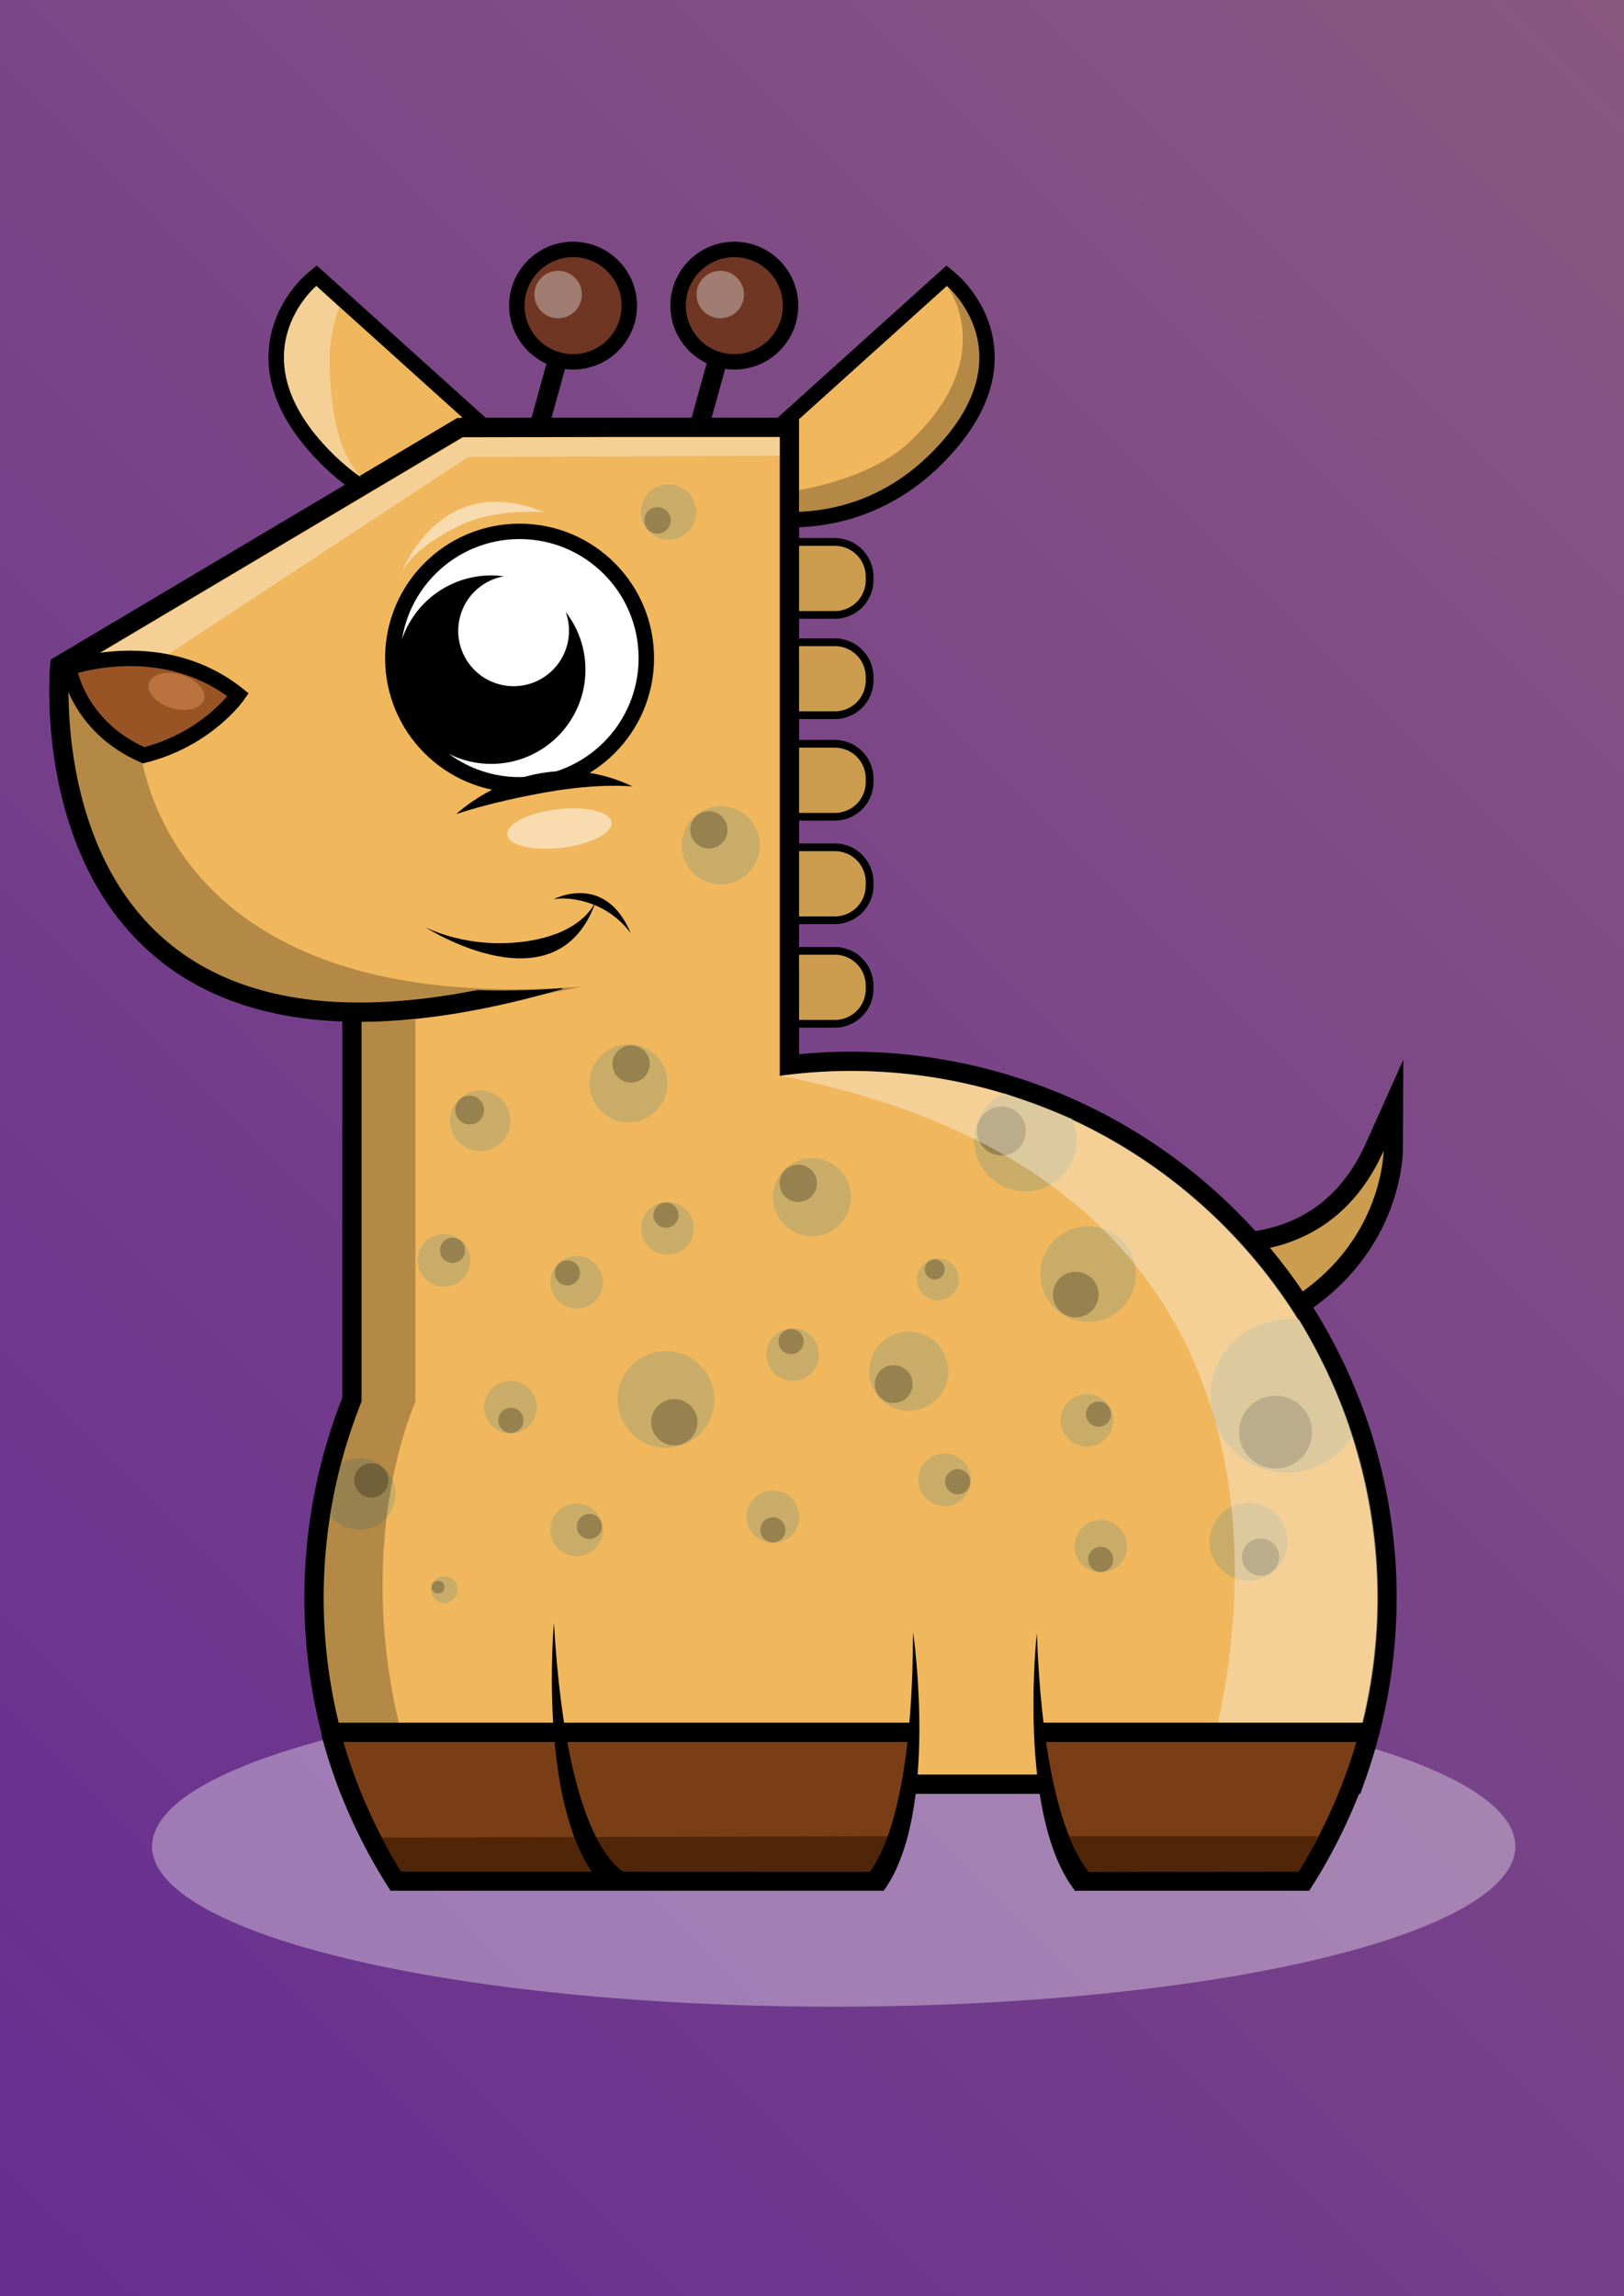 <svg xmlns="http://www.w3.org/2000/svg" viewBox="0 0 841.89 1190.55"><rect x="0" y="0" width="841.89" height="1190.55" fill="#808080" stroke="none"/><defs><linearGradient id="a" x1="-87.17" x2="929.06" y1="1103.39" y2="87.17" gradientUnits="userSpaceOnUse"><stop offset="0" stop-color="#662d91"/><stop offset="1" stop-color="#895881"/></linearGradient></defs><path d="M0 0h841.89v1190.55H0z" style="fill:url(#a)"/><ellipse cx="432.19" cy="957.3" rx="353.37" ry="83.14" style="fill:#fff;opacity:.35"/><g style="opacity:0"><path d="M0 0h841.89v1190.55H0z" style="fill:#fff"/></g><circle cx="297.08" cy="158.47" r="29.15" style="fill:#6f3623;stroke:#000;stroke-miterlimit:10;stroke-width:8px"/><circle cx="289.35" cy="152.71" r="12.3" style="fill:#fff;opacity:.35"/><circle cx="380.68" cy="158.47" r="29.15" style="fill:#6f3623;stroke:#000;stroke-miterlimit:10;stroke-width:8px"/><circle cx="373.4" cy="152.71" r="12.3" style="fill:#fff;opacity:.35"/><path d="m278.63 224.18 10.7-38.67M361.63 224.18l10.7-38.67" style="fill:none;stroke:#000;stroke-miterlimit:10;stroke-width:10px"/><g style="opacity:0"><path d="M0 0h841.89v1190.55H0z" style="fill:#fff"/></g><path d="M612.45 697.84c-10.09 0-17.1-3.3-20.84-9.81-8.9-15.46 6.33-42.55 8.09-45.58l2-3.5 3.84 1.25a110 110 0 0 0 30.35 4.18c24.86 0 58.37-8.61 76.76-49.67l9.69-21.62-.13 23.69c0 .71-.2 17.49-10.21 37.62-9.18 18.47-28.72 43.41-69.67 57.3-11.97 4.07-22.03 6.14-29.88 6.14Z" style="fill:#f0b75d"/><path d="M717.24 596.76s-.34 64.37-76.49 90.21c-12.18 4.13-21.4 5.87-28.3 5.87C576.2 692.84 604 645 604 645a113.7 113.7 0 0 0 31.9 4.42c26.09 0 61.77-9 81.32-52.62m10.25-47.33-19.37 43.24c-7.84 17.5-19.19 30.25-33.74 37.91-11.09 5.84-24 8.8-38.46 8.8a105.15 105.15 0 0 1-28.82-3.94l-7.64-2.48-4.06 6.94a110.7 110.7 0 0 0-7.72 17c-5 14.11-5.11 25.43-.39 33.63 3.23 5.61 10.23 12.31 25.18 12.31 8.51 0 18.82-2.09 31.51-6.4 42.57-14.44 62.95-40.5 72.55-59.81 10.51-21.16 10.73-39.07 10.73-39.82l.25-47.38Z"/><g style="opacity:.15"><path d="M604 645s80 26 113.22-48.2c0 0-.34 64.37-76.49 90.21S604 645 604 645Z"/></g><g style="opacity:0"><path d="M0 0h841.89v1190.55H0z" style="fill:#fff"/></g><rect width="79.8" height="37.82" x="371.01" y="332.97" rx="18" style="fill:#f0b75d"/><path d="M432.81 335a16 16 0 0 1 16 16v1.82a16 16 0 0 1-16 16H389a16 16 0 0 1-16-16V351a16 16 0 0 1 16-16h43.8m0-4H389a20.06 20.06 0 0 0-20 20v1.82a20.06 20.06 0 0 0 20 20h43.8a20.06 20.06 0 0 0 20-20V351a20.06 20.06 0 0 0-20-20Z"/><rect width="79.8" height="37.82" x="371.01" y="280.98" rx="18" style="fill:#f0b75d"/><path d="M432.81 283a16 16 0 0 1 16 16v1.82a16 16 0 0 1-16 16H389a16 16 0 0 1-16-16V299a16 16 0 0 1 16-16h43.8m0-4H389a20.06 20.06 0 0 0-20 20v1.82a20.06 20.06 0 0 0 20 20h43.8a20.06 20.06 0 0 0 20-20V299a20.06 20.06 0 0 0-20-20Z"/><rect width="79.8" height="37.82" x="371.01" y="385.66" rx="18" style="fill:#f0b75d"/><path d="M432.81 387.66a16 16 0 0 1 16 16v1.82a16 16 0 0 1-16 16H389a16 16 0 0 1-16-16v-1.82a16 16 0 0 1 16-16h43.8m0-4H389a20.06 20.06 0 0 0-20 20v1.82a20.06 20.06 0 0 0 20 20h43.8a20.06 20.06 0 0 0 20-20v-1.82a20.06 20.06 0 0 0-20-20Z"/><rect width="79.8" height="37.82" x="371.01" y="439.31" rx="18" style="fill:#f0b75d"/><path d="M432.81 441.31a16 16 0 0 1 16 16v1.82a16 16 0 0 1-16 16H389a16 16 0 0 1-16-16v-1.82a16 16 0 0 1 16-16h43.8m0-4H389a20.06 20.06 0 0 0-20 20v1.82a20.06 20.06 0 0 0 20 20h43.8a20.06 20.06 0 0 0 20-20v-1.82a20.06 20.06 0 0 0-20-20Z"/><rect width="79.8" height="37.82" x="371.01" y="492.95" rx="18" style="fill:#f0b75d"/><path d="M432.81 495a16 16 0 0 1 16 16v1.82a16 16 0 0 1-16 16H389a16 16 0 0 1-16-16V511a16 16 0 0 1 16-16h43.8m0-4H389a20.06 20.06 0 0 0-20 20v1.82a20.06 20.06 0 0 0 20 20h43.8a20.06 20.06 0 0 0 20-20V511a20.06 20.06 0 0 0-20-20Z"/><path d="M245.35 269.47c-29 0-55.37-11-76.2-31.93-18-18-26.71-36.38-25.89-54.5 1.05-23.26 17.5-37.27 18.2-37.85l2.66-2.23 129.06 116.32-5.71 2.47c-.73.32-18.09 7.72-42.12 7.72Z" style="fill:#f0b75d"/><path d="m164 148.25 121.88 109.83s-17.05 7.39-40.53 7.39c-21.75 0-49-6.34-73.37-30.75C121.34 184 164 148.25 164 148.25m.19-10.59-5.33 4.46c-.75.63-18.5 15.75-19.63 40.74-.87 19.29 8.23 38.64 27.05 57.51 21.6 21.65 48.94 33.1 79 33.1 24.85 0 43-7.72 43.71-8.05l11.42-4.94-9.25-8.34-121.78-109.83-5.16-4.65Z"/><path d="M409.54 269.47c-24 0-41.39-7.4-42.12-7.72l-5.71-2.47L490.77 143l2.66 2.23c.7.58 17.15 14.59 18.2 37.85.82 18.12-7.89 36.46-25.89 54.5-20.83 20.85-47.18 31.89-76.2 31.89Z" style="fill:#f0b75d"/><path d="M490.86 148.25s42.69 35.7-7.95 86.47c-24.35 24.41-51.62 30.75-73.37 30.75-23.48 0-40.53-7.39-40.53-7.39l121.85-109.83m-.19-10.59-5.16 4.65-121.85 109.83-9.25 8.34 11.42 4.94c.76.33 18.85 8.05 43.71 8.05 30.1 0 57.43-11.45 79-33.1 18.82-18.87 27.92-38.22 27.05-57.51-1.13-25-18.88-40.11-19.63-40.74l-5.33-4.46Z"/><path d="m180.1 925.08-1.18-3.32a278.25 278.25 0 0 1 3.52-196.07V440l61.18-.56.19-217.88h165.43v330.57a277.07 277.07 0 0 1 228.27 79.59 278.25 278.25 0 0 1 65.33 290l-1.19 3.32Z" style="fill:#f0b75d"/><path d="M404.24 226.54v331.25a275.05 275.05 0 0 1 36.64-2.52C591.7 555.27 714 677.54 714 828.36a272.64 272.64 0 0 1-15.83 91.72H183.63a273.22 273.22 0 0 1 3.81-193.42V444.93l61.18-.56.19-217.83h155.43m10-10H238.81v10l-.18 207.93-51.28.47-9.91.09v289.71a283.25 283.25 0 0 0-3.23 198.7l2.37 6.64h528.6l2.37-6.64a283 283 0 0 0-266.67-378.17c-8.69 0-17.61.44-26.64 1.31v-330Z"/><path d="M290.3 507.93C7.54 590.18 31 345 31 345l207.38-123.28 74.2-.15" style="fill:#f0b75d;stroke:#000;stroke-miterlimit:10;stroke-width:10px"/><path d="M371.84 500.66C43.9 569 78.9 343.53 78.9 343.53l49.64 1s-16.15 163.93 243.3 156.17" style="fill:#f0b75d"/><path d="M414.11 491h18.7a20.06 20.06 0 0 1 20 20v1.82a20.06 20.06 0 0 1-20 20h-18.7M414.11 437.31h18.7a20.06 20.06 0 0 1 20 20v1.82a20.06 20.06 0 0 1-20 20h-18.7M414.11 383.66h18.7a20.06 20.06 0 0 1 20 20v1.82a20.06 20.06 0 0 1-20 20h-18.7M414.11 331h18.7a20.06 20.06 0 0 1 20 20v1.82a20.06 20.06 0 0 1-20 20h-18.7M414.11 279h18.7a20.06 20.06 0 0 1 20 20v1.82a20.06 20.06 0 0 1-20 20h-18.7" style="opacity:.15"/><g style="opacity:0"><path d="M0 0h841.89v1190.55H0z" style="fill:#fff"/></g><circle cx="248.98" cy="581.1" r="15.66" style="fill:#c9ac68"/><circle cx="243.47" cy="575.55" r="7.48" style="opacity:.25"/><circle cx="325.82" cy="561.67" r="20.23" style="fill:#c9ac68"/><circle cx="327.16" cy="551.65" r="9.67" style="opacity:.25"/><circle cx="373.63" cy="438.27" r="20.23" style="fill:#c9ac68"/><circle cx="367.49" cy="430.24" r="9.67" style="opacity:.25"/><circle cx="346.55" cy="265.47" r="14.32" style="fill:#c9ac68"/><circle cx="340.87" cy="269.81" r="6.85" style="opacity:.25"/><circle cx="420.94" cy="620.7" r="20.23" style="fill:#c9ac68"/><circle cx="413.82" cy="613.54" r="9.67" style="opacity:.25"/><circle cx="298.94" cy="664.82" r="13.64" style="fill:#c9ac68"/><circle cx="294.14" cy="659.99" r="6.52" style="opacity:.25"/><circle cx="486.18" cy="663.34" r="10.84" style="fill:#c9ac68"/><circle cx="484.55" cy="658.18" r="5.18" style="opacity:.25"/><circle cx="489.73" cy="767.26" r="13.64" style="fill:#c9ac68"/><circle cx="496.47" cy="768.25" r="6.52" style="opacity:.25"/><circle cx="471.08" cy="710.95" r="20.53" style="fill:#c9ac68"/><circle cx="463.3" cy="717.63" r="9.81" style="opacity:.25"/><circle cx="400.72" cy="786.39" r="13.64" style="fill:#c9ac68"/><circle cx="400.67" cy="793.2" r="6.52" style="opacity:.25"/><circle cx="570.65" cy="801.69" r="13.64" style="fill:#c9ac68"/><circle cx="570.6" cy="808.5" r="6.52" style="opacity:.25"/><circle cx="563.48" cy="736.44" r="13.64" style="fill:#c9ac68"/><circle cx="569.48" cy="733.22" r="6.52" style="opacity:.25"/><circle cx="647.24" cy="799.38" r="20.21" style="fill:#c9ac68"/><circle cx="653.48" cy="807.32" r="9.66" style="opacity:.25"/><path d="M700.94 744.8c-5.29 7.26-9 10.86-15.59 14.22a39.55 39.55 0 1 1-35.8-70.53 43 43 0 0 1 23.78-4.29s17.48 27.43 27.61 60.6Z" style="fill:#c9ac68"/><circle cx="661.26" cy="742.52" r="18.9" style="opacity:.25"/><circle cx="564.08" cy="660.62" r="24.76" style="fill:#c9ac68"/><circle cx="557.68" cy="671.2" r="11.83" style="opacity:.25"/><path d="M555.75 580.22a26.55 26.55 0 1 1-35.11-13.32c15.36 5.59 20.51 6.99 35.11 13.32Z" style="fill:#c9ac68"/><circle cx="519.15" cy="586.37" r="12.69" style="opacity:.25"/><circle cx="346.04" cy="636.84" r="13.64" style="fill:#c9ac68"/><circle cx="345.25" cy="630.07" r="6.52" style="opacity:.25"/><circle cx="298.94" cy="793.21" r="13.64" style="fill:#c9ac68"/><circle cx="305.53" cy="791.45" r="6.52" style="opacity:.25"/><circle cx="230.32" cy="824.18" r="6.96" style="fill:#c9ac68"/><circle cx="227.09" cy="822.89" r="3.33" style="opacity:.25"/><circle cx="410.91" cy="702.36" r="13.64" style="fill:#c9ac68"/><circle cx="410.12" cy="695.59" r="6.52" style="opacity:.25"/><circle cx="345.25" cy="725.6" r="25.09" style="fill:#c9ac68"/><circle cx="349.55" cy="737.38" r="11.99" style="opacity:.25"/><circle cx="264.64" cy="729.63" r="13.64" style="fill:#c9ac68"/><circle cx="264.83" cy="736.44" r="6.52" style="opacity:.25"/><circle cx="230.18" cy="653.47" r="13.64" style="fill:#c9ac68"/><circle cx="234.59" cy="648.28" r="6.52" style="opacity:.25"/><path d="M171.21 785.23c2.45 5 10 8.49 16.81 7.92a18.57 18.57 0 1 0-11.17-34.39s-5.3 23.58-5.64 26.47Z" style="fill:#c9ac68"/><circle cx="192.47" cy="767.57" r="8.87" style="opacity:.25"/><g style="opacity:0"><path d="M0 0h841.89v1190.55H0z" style="fill:#fff"/></g><circle cx="269.35" cy="341.21" r="65.71" style="fill:#fff;stroke:#000;stroke-miterlimit:10;stroke-width:8px"/><path d="M293.24 317.26a28.71 28.71 0 1 1-32-18.46 48.86 48.86 0 1 0 32 18.46Z"/><g style="opacity:0"><path d="M0 0h841.89v1190.55H0z" style="fill:#fff"/></g><path d="M236.55 422.08s40.23-38.58 91.45-14.3c0 0-17-2-45.73 3.14s-45.72 11.16-45.72 11.16Z"/><ellipse cx="290.05" cy="429.56" rx="27.22" ry="10.08" style="fill:#fff;opacity:.5" transform="rotate(-6.8 290.248 429.815)"/><path d="M206.54 300.79s19-58.41 75.73-35.19c0 0-24.48-2.23-42.59 6.25-30.81 14.42-33.14 28.94-33.14 28.94Z" style="fill:#fff;opacity:.5"/><path d="M220.11 480.52s69.37 44.89 89.06-14c0 0-5.25 16.46-34.56 21.25-31.74 5.23-54.5-7.25-54.5-7.25Z"/><path d="M287.05 466.23S313.65 452 327 483.91a44.15 44.15 0 0 0-18.43-14.53c-12.46-5.1-21.52-3.15-21.52-3.15Z"/><path d="M404.24 226.75H240.41L40.67 345.36l40.83-2.4 161.13-106.01 161.61-.67v-9.53z" style="fill:#fff;opacity:.35"/><path d="M0 0h841.89v1190.55H0z" style="fill:#fff;opacity:0"/><path d="M414.34 265.36c20.87-.91 46-8 68.57-30.64 50.64-50.77 7.95-86.47 7.95-86.47s27.87 35.7-18.68 80.26c-15 14.37-37.65 21.79-57.9 25.61Z" style="opacity:.25"/><path d="M164 148.25s-42.66 35.75 8 86.47a111.29 111.29 0 0 0 16.24 13.49c-14.11-13.34-17-39-17.37-60.29a76.28 76.28 0 0 1 5-28.58Z" style="fill:#fff;opacity:.35"/><path d="m36.32 354.16 35.61 28.11s5 146.35 229.76 129.25C4.75 576.47 36.32 354.16 36.32 354.16Z" style="opacity:.25"/><path d="M404.71 557.79a275.05 275.05 0 0 1 36.64-2.52c150.82 0 273.08 122.27 273.08 273.09a272.64 272.64 0 0 1-15.83 91.72h-74.45S728.23 621 404.71 557.79Z" style="fill:#fff;opacity:.35"/><path d="M566.58 975.33c-23.94-19.33-24.83-72.45-24.83-72.45l12.56-1.45ZM448.92 973.7c23.94-19.32 24.83-72.45 24.83-72.45l-12.55-1.45Z" style="fill:#7a3e16"/><path d="M562.09 975.33h113.85a277.19 277.19 0 0 0 33.79-77.15H543.47M468.32 898.18h-296.9a277.22 277.22 0 0 0 33.8 77.15h247.59" style="fill:#7a3e16;stroke:#000;stroke-linecap:square;stroke-miterlimit:10;stroke-width:10px"/><path d="M460.46 970.51 208 970.22c-6.69-11-2.51-2.78-10-17.46l264.38-.76Z" style="fill:#512507"/><path d="M309.84 974.53c-31.25-38.18-22.69-133.21-22.69-133.21C294.2 963 325 971.28 325 971.28l-23.37 5M458.07 980.36c29.08-39.86 15.26-134.27 15.26-134.27C473.05 968 442.78 978 442.78 978"/><path d="M554.17 952h129a130.7 130.7 0 0 1-10.07 18.31l-110.28.33Z" style="fill:#512507"/><path d="M557.4 980.43c-30.4-38.82-19.9-133.66-19.9-133.66 4.5 121.85 35.1 130.73 35.1 130.73"/><path d="M187.44 528.62s-.45 1.77 27.92 0V727s-31.7 68.22-8.64 166.21h-31.15s-24.5-79.47 11.87-166.53Z" style="opacity:.25"/><path d="M35.67 346.18s48.33-17.46 87.78 14.06c0 0-15.72 23-49 31.36-34.45-15.04-38.78-45.42-38.78-45.42Z" style="fill:#995425;stroke:#000;stroke-miterlimit:10;stroke-width:8px"/><ellipse cx="91.47" cy="358.48" rx="8.96" ry="14.86" style="fill:#bc723f" transform="rotate(-73.37 91.485 358.487)"/></svg>